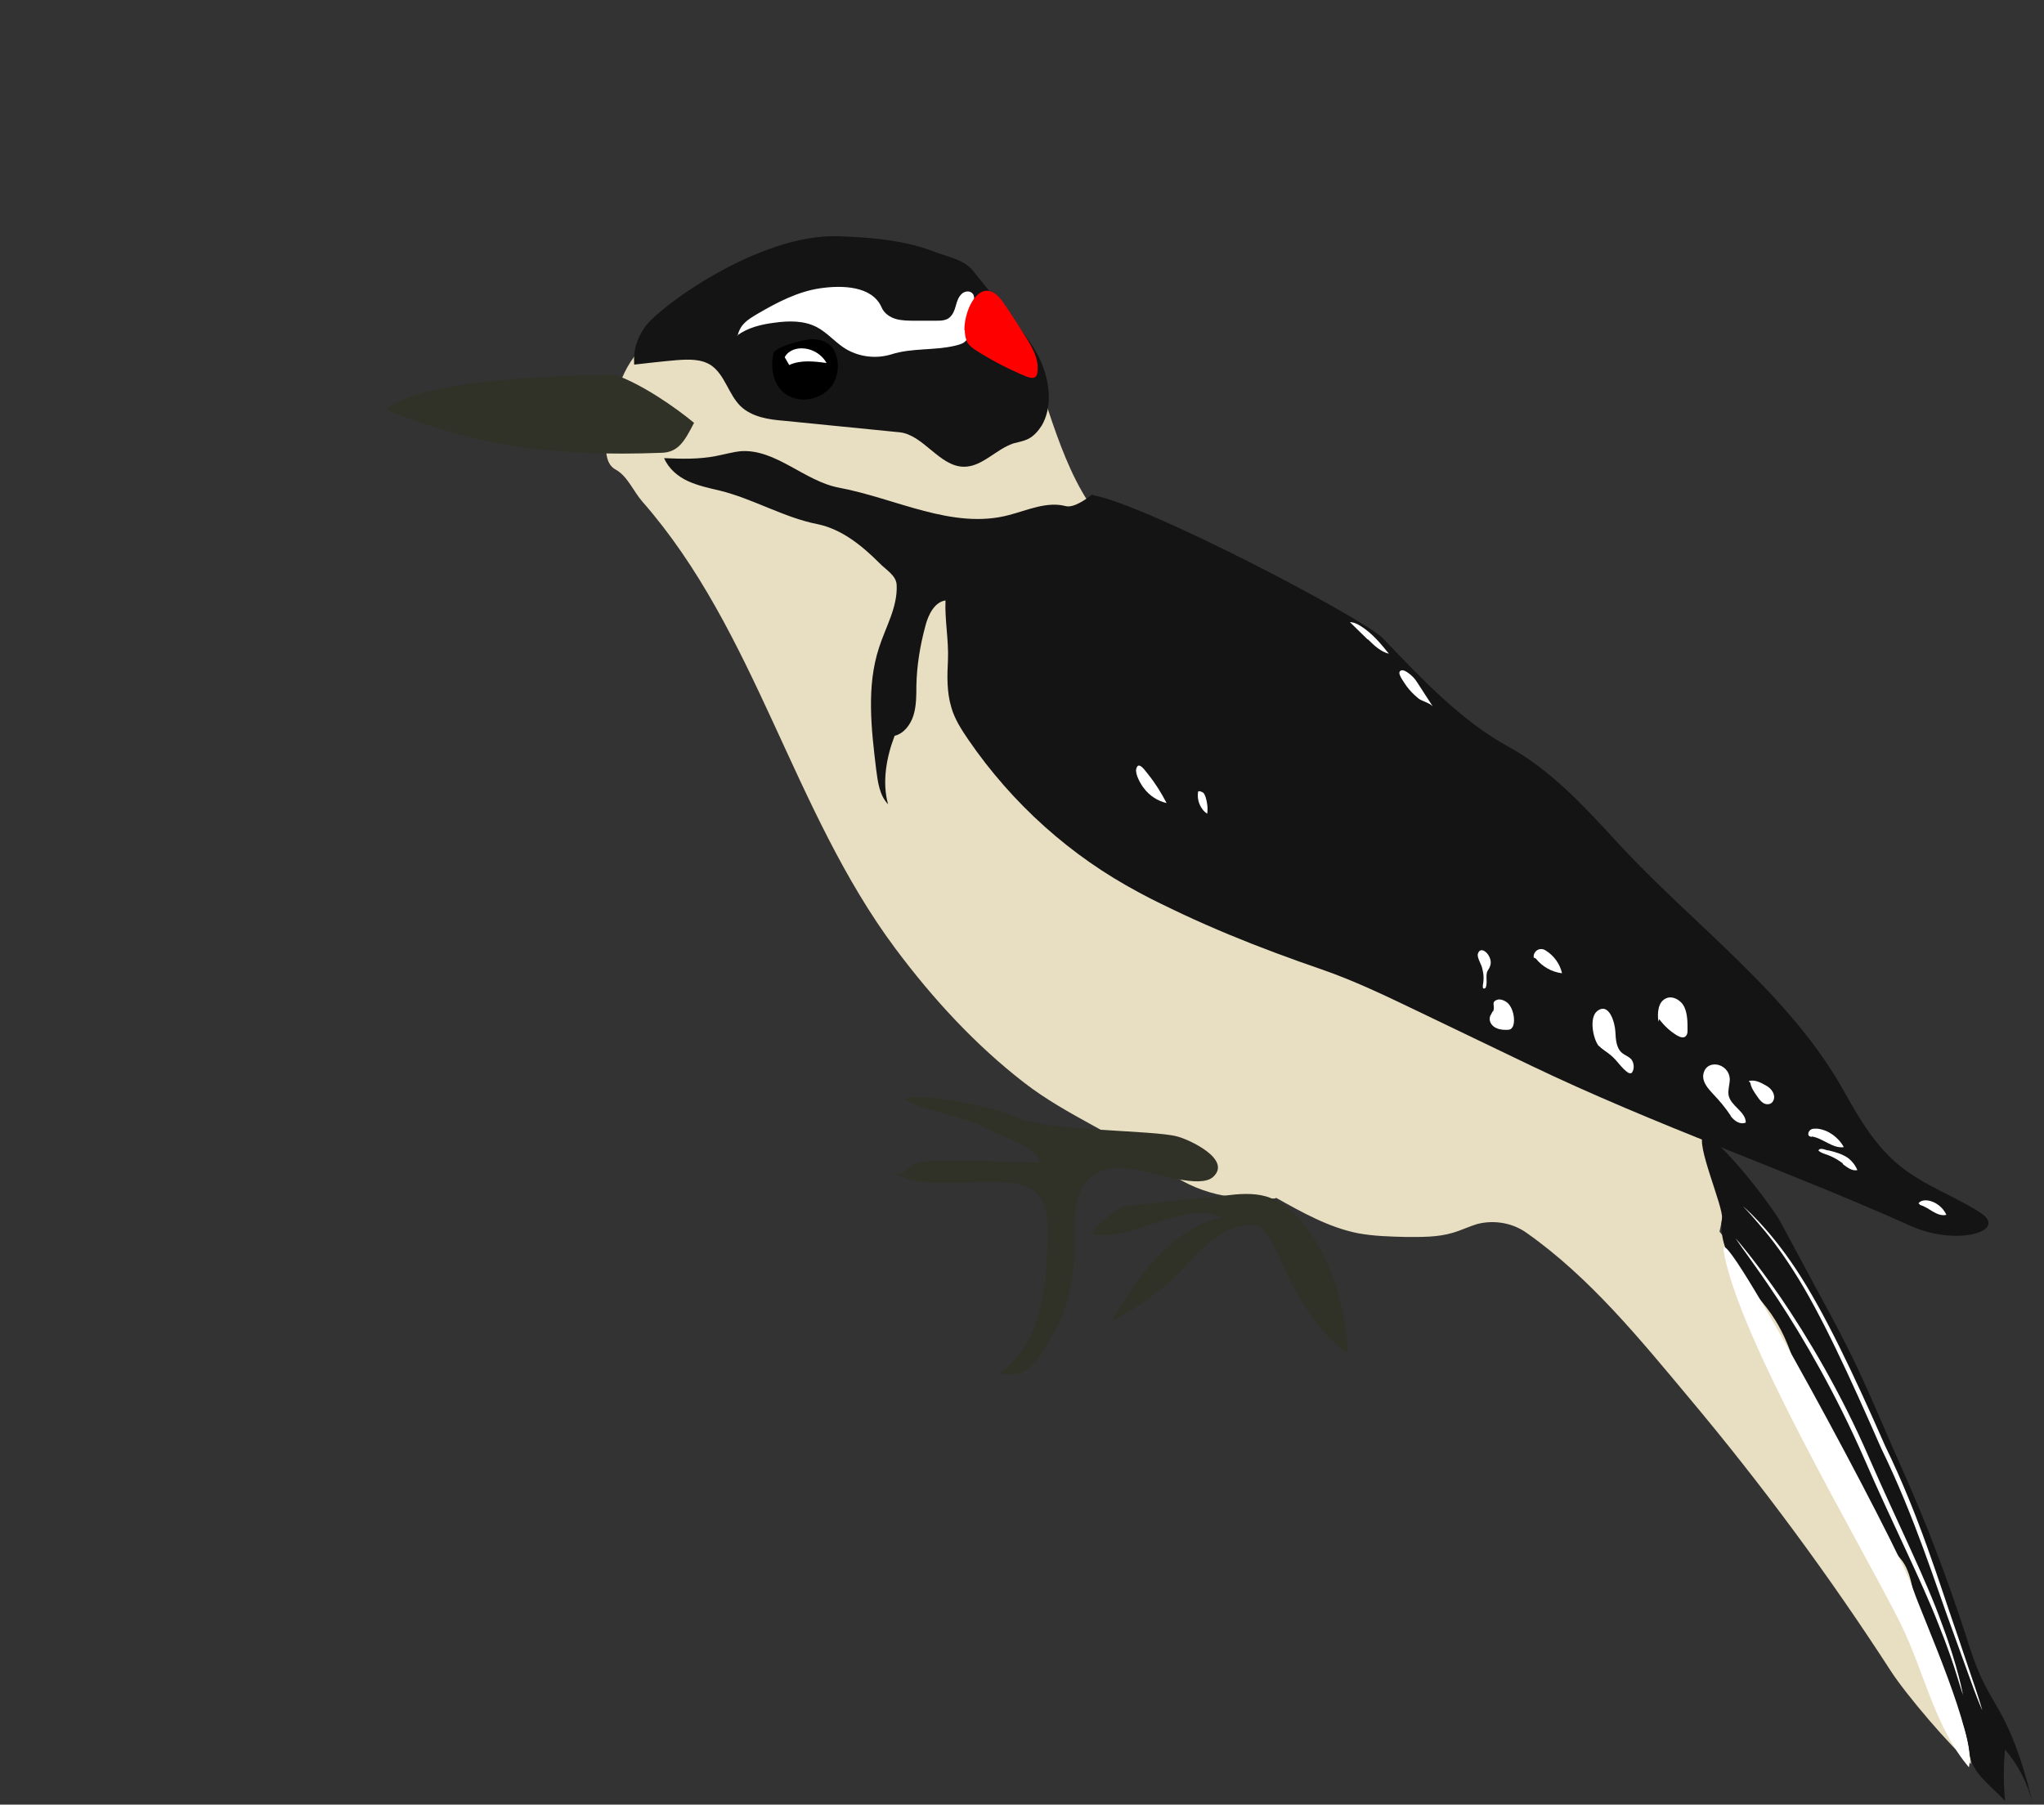 <?xml version="1.0" encoding="UTF-8"?>
<svg xmlns="http://www.w3.org/2000/svg" viewBox="0 0 49.83 44">
  <rect x="0" y="0" width="49.83" height="44" fill="#333333" stroke="none"/>
  <defs>
    <style>
      .cls-1 {
        fill: #303227;
      }

      .cls-1, .cls-2, .cls-3, .cls-4, .cls-5, .cls-6 {
        stroke-width: 0px;
      }

      .cls-2 {
        fill: #141414;
      }

      .cls-3 {
        fill: #e8dec1;
      }

      .cls-4 {
        fill: #000;
      }

      .cls-5 {
        fill: red;
      }

      .cls-6 {
        fill: #fff;
      }
    </style>
  </defs>
  <g id="general">
    <path class="cls-3" d="M31.1,29.2c.64.36,1.3.73,2.01.87.38.07.77.08,1.16.09.38,0,.77.01,1.14-.1.21-.06.41-.16.62-.22.41-.1.86-.02,1.2.23,1.53,1.08,2.75,2.58,3.97,4.04,1.76,2.1,3.4,4.32,4.9,6.64.37.57,1.44,1.83,1.95,2.26-.02-1.17-2.12-6.61-2.81-8.23-.63-1.5-2.31-3.5-3.32-4.75.16-.71.25-1.6-.24-2.12-.2-.22-.48-.34-.71-.52-.18-.14-.33-.31-.51-.45-.23-.18-.5-.29-.76-.4-.8-.34-1.61-.68-2.41-1.01-2.11-.89-4.14-1.89-6.31-2.62-.6-.2-1.23-.33-1.83-.54-.74-.25-1.45-.61-2.1-1.06-1.28-.9-2.17-2.47-3.04-3.79-.56-.86-1.1-1.94-.69-2.88.55-1.28,2.38-1.31,3.2-2.42-.42-.65-.71-1.45-.96-2.2-.18-.54-.31-1.1-.54-1.61s-.58-1-1.07-1.25c-.45-.22-.96-.23-1.46-.23-1.2,0-2.39,0-3.59,0-.68.13-1.25.57-1.88.86-.42.19-.88.3-1.25.59-.63.5-.82,1.39-.96,2.2-.06.32-.07.73.2.87.29.16.43.53.65.78,2.78,3.17,3.65,7.52,6.17,10.9.91,1.22,1.95,2.35,3.14,3.27,1.06.82,2.31,1.28,3.37,2.08.86.65,1.71.79,2.76.74Z"/>
  </g>
  <g id="bill">
    <path class="cls-1" d="M9.42,9.99c.74-.74,4.43-.85,5.58-.85.65.23,1.45.78,1.92,1.17-.22.42-.37.72-.79.73-2.61.1-4.58-.17-6.71-1.05Z"/>
    <path class="cls-1" d="M27.84,28.54c-.42-.07-.9-.12-1.23.15-.42.34-.41.98-.41,1.54,0,.78-.1,1.59-.5,2.25s-.59,1.15-1.32,1.01c1.05-.8,1.15-2.16,1.16-3.52,0-.33-.05-.7-.3-.91-.14-.12-.32-.17-.49-.2-.99-.17-2.08.21-2.97-.26.18.1.36-.12.54-.22.13-.07.28-.07.43-.07.87-.01,1.74,0,2.6.04-.08-.42-1.06-.68-1.41-.89s-1.56-.41-1.88-.67c.45-.17,2.32.24,2.75.46.65.33,3.32.3,3.89.46.28.07,1.35.56.87.99-.32.28-1.36-.09-1.72-.15Z"/>
    <path class="cls-1" d="M32.86,33.02c-1.55-1.2-1.71-3.07-2.24-3.14-.37-.05-.74.11-1.04.34s-.55.52-.81.79c-.49.49-1.06.9-1.68,1.21.34-.55.68-1.1,1.11-1.56s.97-.85,1.58-.97c-.82-.46-2.24.61-3.15.4.03-.17.63-.67.79-.68.82-.09,1.63-.18,2.45-.26.33-.04.67-.07.99.02,1.1.32,1.96,2.17,2,3.87Z"/>
  </g>
  <g id="black">
    <path class="cls-2" d="M26.63,12.07c1.33.23,6.63,3.02,7.08,3.49.94.98,1.9,2.01,3.07,2.65,1.02.56,1.84,1.45,2.64,2.32,1.86,2.03,4.23,3.7,5.57,6.14.36.65.76,1.3,1.33,1.76.59.48,1.33.73,1.96,1.14.69.44-.56.83-1.7.32-3.06-1.37-6.24-2.46-9.26-3.91-.94-.45-1.87-.9-2.81-1.35-.75-.36-1.5-.72-2.28-.99-1.54-.53-3.03-1.12-4.48-1.89-1.64-.87-3.07-2.15-4.14-3.71-.17-.25-.34-.51-.42-.8-.11-.37-.1-.76-.08-1.15.02-.48-.08-.97-.06-1.45-.27.04-.42.35-.49.62-.13.48-.21.97-.22,1.46,0,.24,0,.49-.07.72s-.24.45-.46.5c-.2.52-.31,1.13-.16,1.67-.21-.22-.25-.54-.29-.85-.12-.99-.24-2.03.07-2.97.16-.5.45-.98.43-1.51,0-.25-.26-.38-.43-.56-.43-.43-.92-.82-1.5-.94-.82-.16-1.57-.62-2.39-.82-.26-.06-.53-.12-.77-.23s-.47-.3-.58-.56c.42.02.85.03,1.26-.05.21-.04.41-.1.62-.12.85-.05,1.54.73,2.38.89,1.39.26,2.77,1.03,4.14.67.46-.12.93-.34,1.39-.22.2.05.5-.17.67-.3Z"/>
    <path class="cls-2" d="M15.46,8.89c.35-.04.7-.08,1.05-.11.29-.02.59-.03.83.13.33.23.42.7.71.99.28.27.69.33,1.07.36.94.09,1.87.19,2.81.28.58.06.97.83,1.56.84.45.01.79-.43,1.22-.57.11-.03.23-.05.34-.1.15-.07.26-.2.35-.34.24-.42.2-.96.03-1.42s-.48-.84-.79-1.21c-.31-.38-.62-.77-.93-1.15-.22-.27-.63-.33-.95-.46-.74-.28-1.53-.34-2.32-.37-1.94-.07-4.42,1.75-4.73,2.23-.19.29-.27.54-.25.89Z"/>
    <path class="cls-2" d="M41.53,27.68c-.21.18.49,1.75.45,2.03-.07.48.14.96.42,1.35s.63.72.88,1.13c.39.62.55,1.37.8,2.07.11.31.3.57.49.84.63.93,1.01,2.05,1.75,2.89.33.37.3.98.47,1.45.19.54.37,1.09.61,1.61.25.54.56,1.08.61,1.68.04.49.54.82.87,1.18-.04-.42-.04-.84,0-1.25.33.38.56.84.68,1.34-.18-.77-.41-1.53-.78-2.22-.14-.25-.29-.49-.42-.75-.19-.38-.32-.79-.45-1.2-.45-1.38-.96-2.73-1.55-4.04-.47-1.05-.89-2.11-1.42-3.13-.21-.42-.44-.83-.66-1.24-.29-.54-.58-1.08-.87-1.62-.2-.37-1.46-2.04-1.87-2.11Z"/>
  </g>
  <g id="white">
    <path class="cls-6" d="M17.97,8.18c.26-.19.58-.27.9-.31.35-.05.73-.06,1.05.11.24.13.42.34.64.49.34.23.78.29,1.17.17.5-.16,1.04-.09,1.55-.21.08-.02.16-.04.22-.08.12-.09.17-.25.2-.41.04-.2.05-.41.05-.62,0-.05,0-.11-.03-.15-.06-.09-.2-.08-.28,0s-.11.18-.14.29-.07.21-.15.28c-.09.08-.22.08-.34.08-.16,0-.32,0-.49,0-.16,0-.32,0-.47-.04s-.3-.14-.36-.29c-.23-.52-.96-.54-1.5-.46s-1.04.34-1.52.62c-.25.15-.42.25-.49.54Z"/>
    <path class="cls-6" d="M38.98,25.5c.08.09.2.15.29.23.16.13.26.32.43.43.02,0,.04.02.08,0,.07-.09.06-.24-.01-.33-.06-.07-.16-.1-.23-.16-.14-.12-.15-.33-.16-.52-.01-.21-.15-.72-.44-.5-.21.16-.1.7.04.86Z"/>
    <path class="cls-6" d="M40.45,24.85c.12.16.27.3.44.4.07.04.16.07.21.01.04-.04.04-.1.04-.15,0-.19,0-.39-.08-.56s-.3-.29-.46-.2c-.18.09-.2.35-.17.56"/>
    <path class="cls-6" d="M42.19,27.21c.09.12.23.22.37.16,0-.27-.37-.4-.42-.67-.02-.13.03-.26.03-.39-.02-.41-.62-.51-.65-.07,0,.17.13.31.23.42.17.18.3.33.44.54Z"/>
    <path class="cls-6" d="M42.67,26.4c.02.12.09.22.16.32.04.06.09.13.15.17s.15.05.21,0c.07-.06.08-.17.03-.26s-.12-.14-.2-.18c-.12-.07-.26-.13-.39-.09"/>
    <path class="cls-6" d="M44.17,27.71c.27.04.51.3.78.26-.13-.24-.38-.42-.64-.45-.05,0-.11-.01-.16.02s-.08.09-.06.14c0,.02.06.04.08.04Z"/>
    <path class="cls-6" d="M44.92,28.38c.11.08.23.18.36.15-.05-.12-.13-.22-.22-.29-.14-.1-.31-.15-.48-.19-.04,0-.08-.02-.12-.03-.05-.01-.1-.02-.13.03.06.07.22.1.3.14.11.05.21.11.3.18Z"/>
    <path class="cls-6" d="M46.81,29.38c.11.03.21.1.31.16s.22.11.33.08c-.08-.18-.26-.32-.45-.35-.08-.01-.18,0-.23.07.01.01.03.02.04.04Z"/>
    <path class="cls-6" d="M36.39,24.66s-.04.07-.06.11c-.04.1.01.21.1.27s.19.07.29.07c.04,0,.08,0,.11-.02.06-.04.08-.13.08-.21,0-.14-.04-.29-.13-.4-.06-.07-.2-.14-.29-.1-.15.06-.03.14-.09.28Z"/>
    <path class="cls-6" d="M36.15,24.01s0,.05,0,.07.04.04.07,0c.05-.13-.01-.28.04-.4.02-.04.05-.07.06-.11.11-.22-.21-.56-.29-.32-.03.09.08.26.1.34.04.15.05.28.02.43Z"/>
    <path class="cls-6" d="M37.44,23.37c.16.2.39.33.64.36-.05-.23-.2-.43-.39-.55-.03-.02-.07-.04-.11-.04-.11-.01-.21.1-.19.21.02,0,.04.02.05.02Z"/>
    <path class="cls-6" d="M34.92,17.21c-.12-.18-.23-.36-.35-.54-.04-.06-.07-.11-.12-.16-.05-.05-.26-.25-.33-.13-.04.07.14.3.17.35.08.11.18.21.29.3.07.06.3.12.34.19Z"/>
    <path class="cls-6" d="M33.35,15.59c.15.15.31.3.51.35-.2-.25-.41-.5-.68-.67-.08-.05-.17-.1-.27-.1.14.14.29.28.43.42Z"/>
    <path class="cls-6" d="M27.88,19.21c.14.19.34.32.56.37-.13-.25-.28-.49-.45-.7-.08-.1-.24-.34-.29-.13-.03.13.11.37.18.46Z"/>
    <path class="cls-6" d="M29.21,19.3c-.04.2.05.43.22.54.02-.14,0-.28-.04-.41-.02-.04-.03-.09-.07-.11s-.08-.04-.12-.02"/>
    <path class="cls-6" d="M46.34,39.6c.57,1.16.83,2.52,1.66,3.49.18-.78-1.13-3.66-1.36-4.34-.34-1.02-4.8-9.3-4.62-8.25.35,2.12,3.38,7.21,4.32,9.1Z"/>
  </g>
  <g id="Layer_9" data-name="Layer 9">
    <path class="cls-6" d="M48.32,41.69s-.08-.18-.2-.5c-.12-.33-.29-.8-.5-1.38-.43-1.16-.93-2.8-1.76-4.5-.76-1.73-1.47-3.29-2.14-4.33-.33-.52-.64-.91-.87-1.17-.22-.26-.36-.4-.36-.4,0,0,.6.49,1.29,1.53.69,1.04,1.42,2.59,2.18,4.32.83,1.7,1.32,3.35,1.73,4.52.2.59.36,1.06.47,1.39.11.33.16.51.16.51Z"/>
    <path class="cls-6" d="M47.86,41.34s-.06-.17-.15-.47c-.09-.3-.24-.74-.45-1.26-.41-1.06-1.12-2.45-1.81-4.04-.69-1.58-1.48-2.94-2.1-3.88-.31-.47-.58-.85-.76-1.1-.19-.26-.28-.4-.28-.4,0,0,.47.53,1.11,1.46.64.94,1.45,2.29,2.14,3.88.69,1.58,1.4,2.99,1.78,4.06.4,1.06.52,1.76.52,1.76Z"/>
  </g>
  <g id="Layer_7" data-name="Layer 7">
    <path class="cls-5" d="M23.52,8.05c0,.11.02.22.07.31.06.09.15.15.23.2.38.24.79.45,1.2.62.08.03.19.06.24-.01.02-.03.03-.06.03-.09.05-.32-.13-.62-.3-.89-.18-.28-.36-.57-.55-.84-.49-.68-.93.12-.93.7Z"/>
  </g>
  <g id="eye">
    <path class="cls-4" d="M18.85,8.63c.03-.18.78-.36.94-.36s.34.04.46.16c.04.04.08.1.1.15.13.27.09.63-.1.86s-.5.34-.79.29c-.44-.07-.72-.48-.61-1.1Z"/>
  </g>
  <g id="Layer_8" data-name="Layer 8">
    <path class="cls-6" d="M19.24,8.9c.28-.13.61-.09.91-.05-.14-.25-.43-.39-.7-.35-.13.02-.26.09-.32.21"/>
  </g>
</svg>